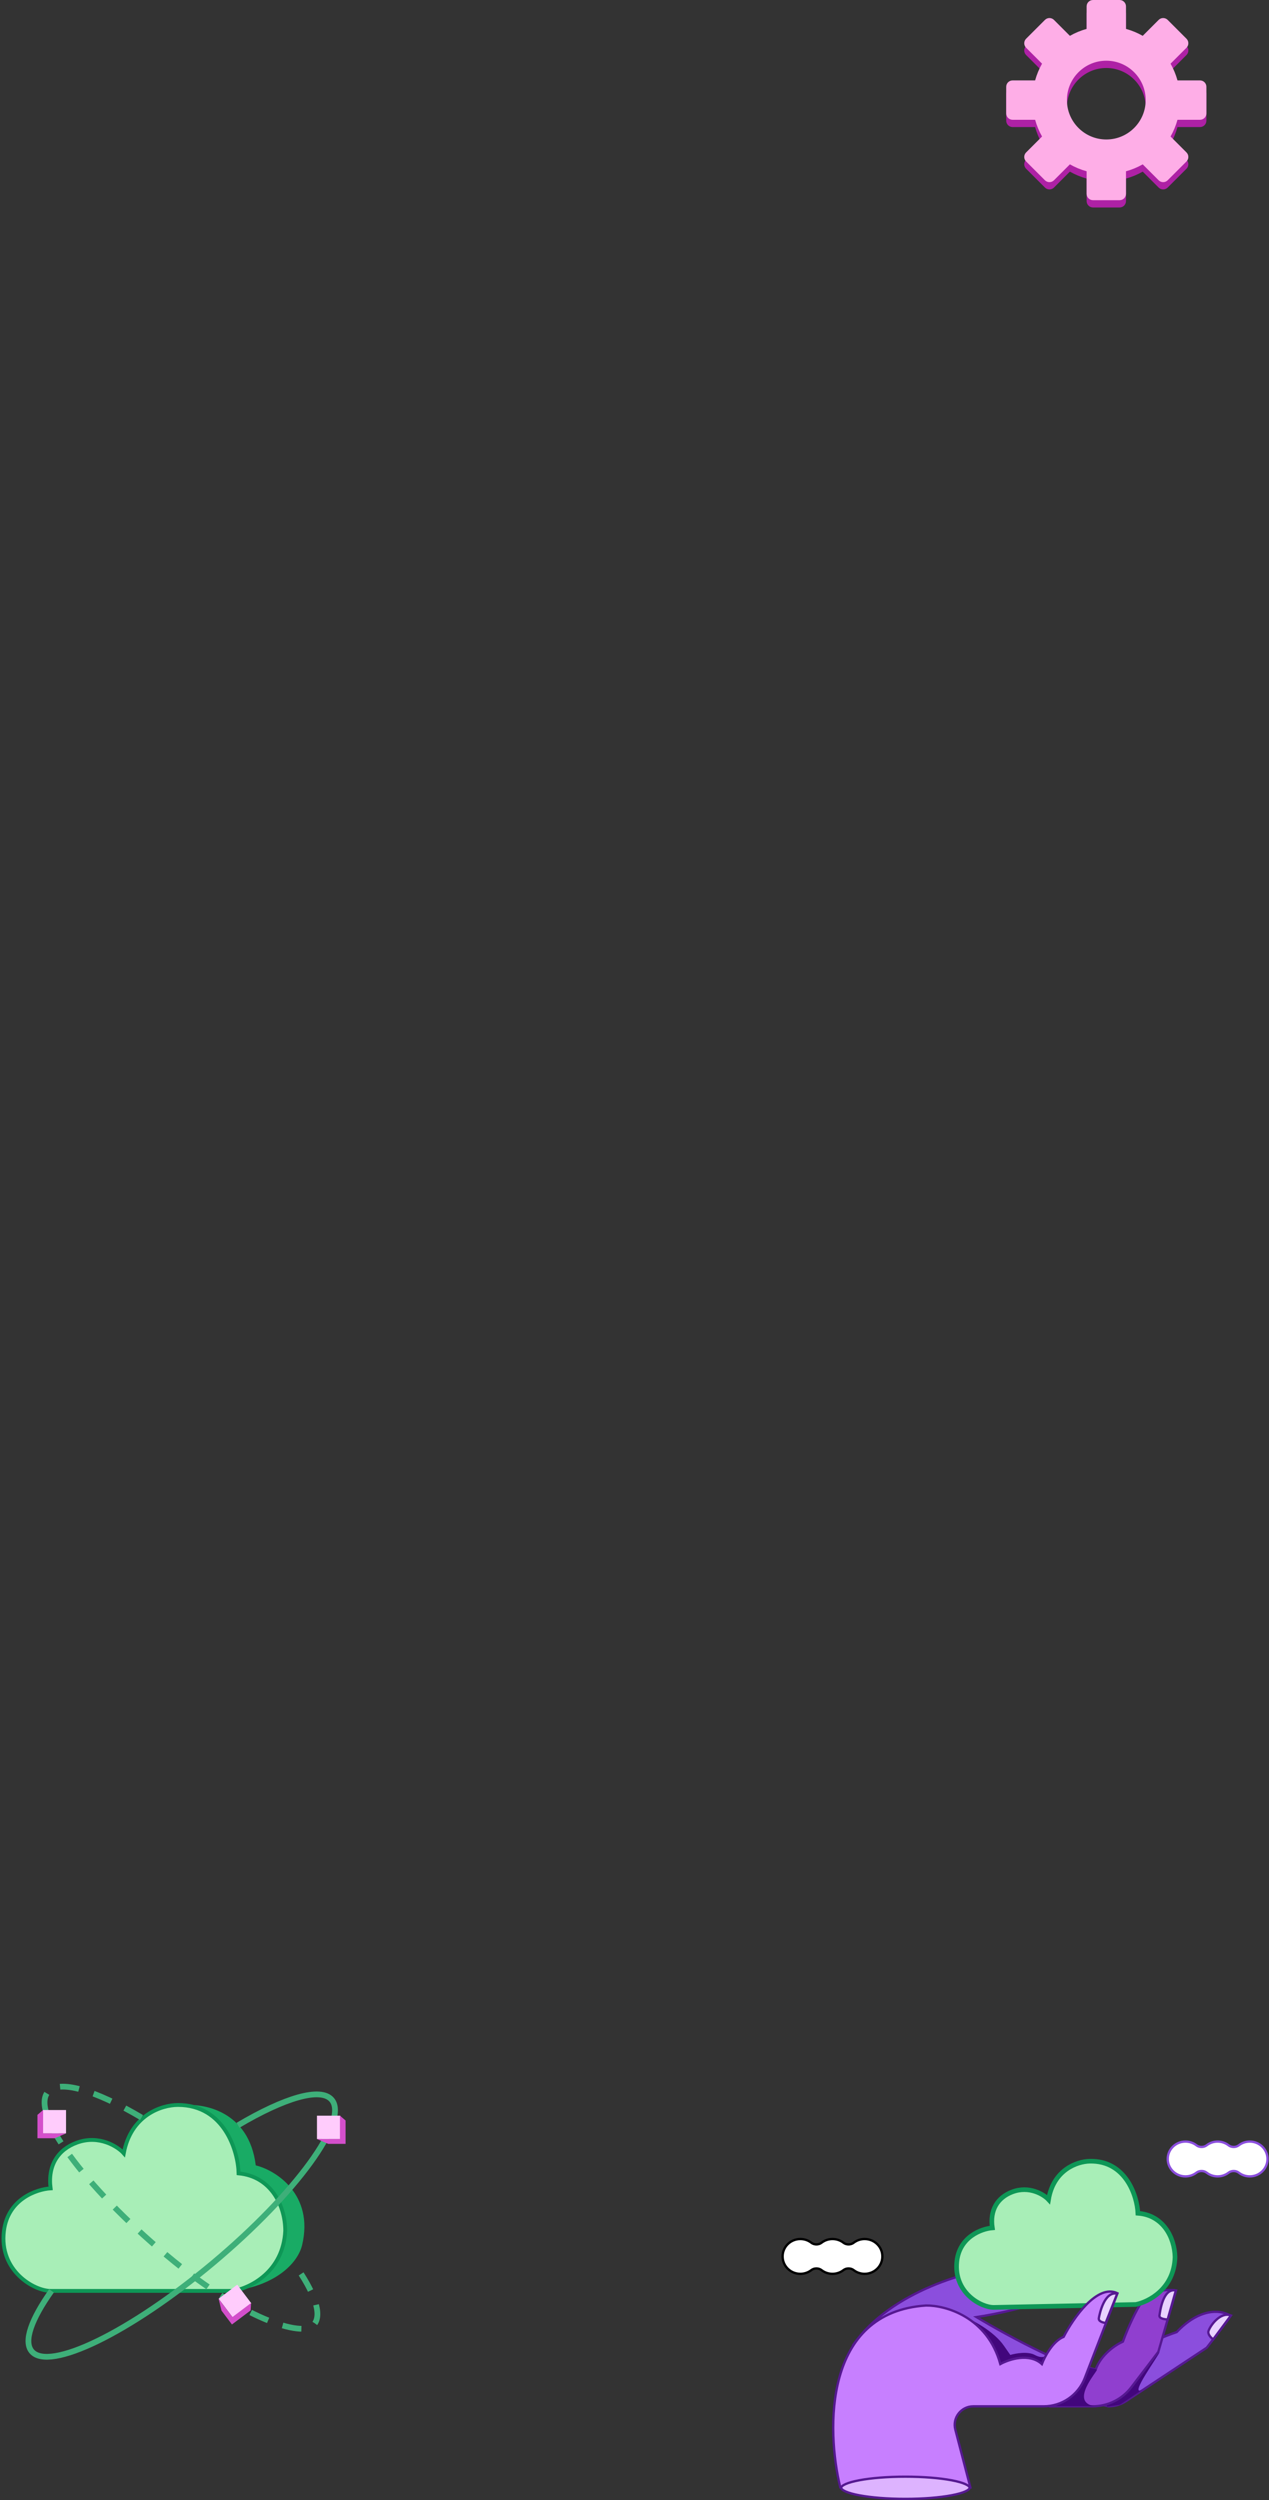 <svg width="367" height="723" viewBox="0 0 367 723" fill="none" xmlns="http://www.w3.org/2000/svg">
<rect x="0" y="0" width="367" height="723" fill="#333333" stroke="none"/>
<path fill-rule="evenodd" clip-rule="evenodd" d="M314.253 3.952C314.253 2.932 315.079 2.105 316.099 2.105H323.796C324.815 2.105 325.642 2.932 325.642 3.952V10.466C327.349 10.937 328.97 11.614 330.477 12.47L335.084 7.863C335.805 7.142 336.974 7.142 337.695 7.863L343.137 13.305C343.858 14.026 343.858 15.195 343.137 15.916L338.53 20.523C339.386 22.03 340.063 23.651 340.534 25.358H347.048C348.068 25.358 348.895 26.185 348.895 27.205V34.901C348.895 35.921 348.068 36.747 347.048 36.747H340.534C340.063 38.454 339.385 40.075 338.53 41.582L343.137 46.189C343.858 46.91 343.858 48.079 343.137 48.8L337.695 54.243C336.974 54.964 335.805 54.964 335.084 54.243L330.477 49.635C328.97 50.491 327.349 51.168 325.642 51.639V58.154C325.642 59.173 324.815 60 323.796 60H316.099C315.079 60 314.253 59.173 314.253 58.154V51.639C312.546 51.168 310.925 50.491 309.418 49.635L304.811 54.243C304.09 54.964 302.921 54.964 302.2 54.243L296.757 48.8C296.036 48.079 296.036 46.91 296.757 46.189L301.365 41.582C300.509 40.075 299.832 38.454 299.36 36.747H292.846C291.827 36.747 291 35.921 291 34.901V27.205C291 26.185 291.827 25.358 292.846 25.358H299.36C299.831 23.651 300.509 22.03 301.365 20.523L296.757 15.916C296.036 15.195 296.036 14.026 296.757 13.305L302.2 7.863C302.921 7.142 304.09 7.142 304.811 7.863L309.418 12.47C310.925 11.614 312.546 10.937 314.253 10.466V3.952ZM319.947 42.442C326.237 42.442 331.336 37.343 331.336 31.053C331.336 24.763 326.237 19.664 319.947 19.664C313.657 19.664 308.558 24.763 308.558 31.053C308.558 37.343 313.657 42.442 319.947 42.442Z" fill="#AE21A5"/>
<path fill-rule="evenodd" clip-rule="evenodd" d="M314.253 1.846C314.253 0.827 315.079 0 316.099 0H323.796C324.815 0 325.642 0.827 325.642 1.846V8.36C327.349 8.831 328.97 9.509 330.477 10.365L335.084 5.757C335.805 5.036 336.974 5.036 337.695 5.757L343.137 11.2C343.858 11.921 343.858 13.09 343.137 13.811L338.53 18.418C339.386 19.925 340.063 21.546 340.534 23.253H347.048C348.068 23.253 348.895 24.08 348.895 25.099V32.796C348.895 33.816 348.068 34.642 347.048 34.642H340.534C340.063 36.349 339.385 37.97 338.53 39.477L343.137 44.084C343.858 44.805 343.858 45.974 343.137 46.695L337.695 52.137C336.974 52.858 335.805 52.858 335.084 52.137L330.477 47.53C328.97 48.385 327.349 49.063 325.642 49.534V56.048C325.642 57.068 324.815 57.895 323.796 57.895H316.099C315.079 57.895 314.253 57.068 314.253 56.048V49.534C312.546 49.063 310.925 48.386 309.418 47.53L304.811 52.137C304.09 52.858 302.921 52.858 302.2 52.137L296.757 46.695C296.036 45.974 296.036 44.805 296.757 44.084L301.365 39.477C300.509 37.97 299.832 36.349 299.36 34.642H292.846C291.827 34.642 291 33.816 291 32.796V25.099C291 24.08 291.827 23.253 292.846 23.253H299.36C299.831 21.546 300.509 19.925 301.365 18.418L296.757 13.811C296.036 13.09 296.036 11.921 296.757 11.2L302.2 5.757C302.921 5.036 304.09 5.036 304.811 5.757L309.418 10.365C310.925 9.509 312.546 8.831 314.253 8.36V1.846ZM319.947 40.337C326.237 40.337 331.336 35.237 331.336 28.948C331.336 22.657 326.237 17.558 319.947 17.558C313.657 17.558 308.558 22.657 308.558 28.948C308.558 35.237 313.657 40.337 319.947 40.337Z" fill="#FEAEE7"/>
<path d="M73.969 626.226C72.018 610.255 58.45 608.087 52.555 608.894L67.26 662.523C79.458 661.071 86.106 654.659 87.387 649.214C90.802 634.695 79.865 627.637 73.969 626.226Z" fill="#19AB65"/>
<path d="M67.535 662.523H14.639C9.896 662.523 -0.318 656.737 1.141 645.163C2.309 635.905 10.626 633.108 14.639 632.867C13.763 626.212 16.812 621.599 22.285 619.626C28.706 617.311 34.095 620.811 35.797 622.74C37.84 611.745 46.611 608.75 51.476 608.75C64.9 608.75 68.872 622.137 68.994 628.527C78.333 629.395 82.491 637.751 82.491 645.163C81.908 657.026 72.277 661.68 67.535 662.523Z" fill="#A8EEB7" stroke="#0E9756" stroke-width="1.109"/>
<path d="M68.84 614.62C82.232 606.686 92.785 603.496 95.948 607.269C100.947 613.235 85.574 634.352 61.61 654.434C37.646 674.516 14.166 685.959 9.166 679.993C6.746 677.105 9.099 670.666 14.891 662.514" stroke="#3EAF79" stroke-width="1.663"/>
<path d="M40.932 612.378C27.539 604.443 16.986 601.253 13.824 605.027C8.824 610.993 24.198 632.11 48.162 652.192C72.126 672.274 88.758 675.91 90.854 672.182C93.275 669.294 90.921 662.855 85.129 654.703" stroke="#3EAF79" stroke-width="1.663" stroke-dasharray="5.54 4.43"/>
<rect x="12.344" y="610.212" width="6.756" height="6.756" fill="#FFCCFC"/>
<path d="M15.837 618.366L19.099 616.968H12.459V610.212L10.828 611.61V618.366H15.837Z" fill="#D44FCB"/>
<rect width="6.756" height="6.756" transform="matrix(-1 0 0 1 98.426 611.843)" fill="#FFCCFC"/>
<path d="M94.933 619.997L91.671 618.599H98.311V611.843L99.941 613.24V619.997H94.933Z" fill="#D44FCB"/>
<rect width="6.756" height="6.756" transform="matrix(-0.602 -0.798 -0.798 0.602 72.684 666.112)" fill="#FFCCFC"/>
<path d="M64.067 668.231L63.22 664.786L67.218 670.087L72.612 666.019L72.478 668.163L67.083 672.231L64.067 668.231Z" fill="#D44FCB"/>
<path d="M348.981 678.957L325.675 694.375C324.175 695.367 322.416 695.897 320.618 695.897L302.884 691.641L316.239 686.121C294.165 687.348 253.024 687.324 246.754 678.169C257.627 662.412 280.961 656.371 291.269 655.321C302.93 650.594 308.077 652.826 309.193 654.533C309.193 659.457 306.633 661.427 302.299 664.578C298.833 667.1 287.592 669.306 282.405 670.094C290.924 675.206 308.56 684.806 316.659 685.906L321.208 680.533C323.309 678.892 325.857 682.739 327.905 680.533C329.954 678.327 337.032 675.543 340.314 674.427C346.545 667.848 352.592 667.664 355.875 669.7C355.402 670.645 351.082 676.265 348.981 678.957Z" fill="#8B4EDD"/>
<path d="M320.618 695.897V695.897C322.416 695.897 324.175 695.367 325.675 694.375L348.981 678.957C351.082 676.265 355.402 670.645 355.875 669.7C352.592 667.664 346.545 667.848 340.314 674.427C337.032 675.543 329.954 678.327 327.905 680.533C325.857 682.739 323.309 678.892 321.208 680.533L316.606 685.97L302.884 691.641L320.618 695.897ZM282.405 670.094C287.592 669.306 298.833 667.1 302.299 664.578C306.633 661.427 309.193 659.457 309.193 654.533C308.077 652.826 302.93 650.594 291.269 655.321C280.961 656.371 257.627 662.412 246.754 678.169C253.273 687.687 297.482 687.335 318.772 685.97C312.154 686.758 291.77 675.714 282.405 670.094Z" stroke="#551891" stroke-width="0.671"/>
<path d="M290.409 678.484C287.415 674.072 280.889 670.737 278 669.621L286.076 686.56L300.455 687.939L302.818 681.045C302.49 681.504 301.321 682.148 299.273 681.045C297.224 679.942 293.692 680.585 292.182 681.045L290.409 678.484Z" fill="#42067C"/>
<path d="M335.317 680.257C335.16 679.942 327.439 687.151 326.651 689.712C322.514 692.863 319.757 693.454 320.151 696.015L323.893 695.424L330.393 691.091C326.06 693.454 335.514 680.651 335.317 680.257Z" fill="#42067C"/>
<path d="M316.004 695.895H303.676V685.85C306.985 683.171 313.853 684.34 316.873 685.259C318.449 680.847 322.782 678.037 324.752 677.183C325.474 675.148 327.509 670.092 329.873 666.153C332.236 662.213 337.686 662.016 340.115 662.41L334.994 680.138L327.208 690.348C324.543 693.844 320.399 695.895 316.004 695.895Z" fill="#903FCF" stroke="#551891" stroke-width="0.671"/>
<path d="M328.493 666.446L287.463 667.288C283.784 667.364 275.769 663.04 276.717 654.043C277.475 646.846 283.882 644.545 286.991 644.294C286.206 639.149 288.497 635.523 292.711 633.906C297.654 632.009 301.89 634.637 303.242 636.106C304.651 627.548 311.407 625.086 315.181 625.009C325.594 624.795 328.888 635.112 329.084 640.064C336.342 640.588 339.701 647.001 339.819 652.748C339.555 661.955 332.158 665.716 328.493 666.446Z" fill="#A8EEB7" stroke="#0E9756" stroke-width="1.342"/>
<path d="M317.197 685.378C317.04 685.062 315.556 684.852 314.833 684.787C311.367 691.878 306.955 694.963 305.379 695.817H316.409C309.318 694.635 317.394 685.771 317.197 685.378Z" fill="#42067C"/>
<path d="M267.829 666.744C238.205 668.635 238.94 702.593 243.011 719.335H280.632L276.277 702.617C275.391 699.216 277.957 695.896 281.471 695.896H301.824C307.095 695.896 311.822 692.652 313.718 687.734L323.178 663.199C317.347 660.363 310.375 670.421 307.617 675.805C304.465 677.066 302.102 681.583 301.314 683.684C297.69 680.375 291.794 682.305 289.299 683.684C285.517 669.975 273.41 666.679 267.829 666.744Z" fill="#C77FFF" stroke="#551891" stroke-width="0.671"/>
<path d="M317.786 670.409C317.628 671.354 319.033 671.722 319.755 671.788L323.104 663.318C319.361 662.53 317.983 669.227 317.786 670.409Z" fill="#E9D2FF" stroke="#551891" stroke-width="0.671"/>
<path d="M335.318 669.62C335.161 670.566 336.96 670.736 337.682 670.802L340.058 662.397C336.315 661.609 335.515 668.438 335.318 669.62Z" fill="#E9D2FF" stroke="#551891" stroke-width="0.671"/>
<path d="M349.497 674.151C349.234 675.073 350.257 676.137 350.876 676.515L355.997 669.621C352.846 668.439 349.891 672.772 349.497 674.151Z" fill="#E9D2FF" stroke="#551891" stroke-width="0.671"/>
<path d="M280.42 719.455C280.42 719.569 280.36 719.725 280.145 719.922C279.931 720.118 279.596 720.323 279.134 720.528C278.212 720.937 276.856 721.313 275.156 721.632C271.76 722.269 267.054 722.665 261.847 722.665C256.639 722.665 251.934 722.269 248.538 721.632C246.837 721.313 245.482 720.937 244.559 720.528C244.097 720.323 243.762 720.118 243.548 719.922C243.334 719.725 243.273 719.569 243.273 719.455C243.273 719.34 243.334 719.184 243.548 718.987C243.762 718.791 244.097 718.586 244.559 718.381C245.482 717.972 246.837 717.596 248.538 717.277C251.934 716.641 256.639 716.245 261.847 716.245C267.054 716.245 271.76 716.641 275.156 717.277C276.856 717.596 278.212 717.972 279.134 718.381C279.596 718.586 279.931 718.791 280.145 718.987C280.36 719.184 280.42 719.34 280.42 719.455Z" fill="#DDB3FF" stroke="#551891" stroke-width="0.671"/>
<path d="M243.948 656.493C243.073 657.174 241.966 657.581 240.761 657.581C239.556 657.581 238.45 657.174 237.575 656.493C237.164 656.174 236.631 656.024 236.114 656.024C235.598 656.024 235.065 656.174 234.653 656.493C233.779 657.174 232.672 657.581 231.467 657.581C228.627 657.581 226.335 655.322 226.335 652.548C226.335 649.775 228.627 647.516 231.467 647.516C232.672 647.516 233.779 647.923 234.653 648.603C235.065 648.923 235.598 649.073 236.114 649.073C236.631 649.073 237.164 648.923 237.575 648.603C238.45 647.923 239.556 647.516 240.761 647.516C241.966 647.516 243.073 647.923 243.948 648.603C244.359 648.923 244.892 649.073 245.408 649.073C245.925 649.073 246.458 648.923 246.869 648.603C247.744 647.923 248.851 647.516 250.055 647.516C252.895 647.516 255.187 649.775 255.187 652.548C255.187 655.322 252.895 657.581 250.055 657.581C248.851 657.581 247.744 657.174 246.869 656.493C246.458 656.174 245.925 656.024 245.408 656.024C244.892 656.024 244.359 656.174 243.948 656.493Z" fill="white" stroke="black" stroke-width="0.671"/>
<path d="M355.326 628.313C354.452 628.993 353.345 629.4 352.14 629.4C350.935 629.4 349.829 628.993 348.954 628.313C348.543 627.993 348.01 627.843 347.493 627.843C346.976 627.843 346.444 627.993 346.032 628.313C345.157 628.993 344.051 629.4 342.846 629.4C340.006 629.4 337.714 627.141 337.714 624.368C337.714 621.594 340.006 619.335 342.846 619.335C344.051 619.335 345.157 619.742 346.032 620.423C346.444 620.743 346.976 620.892 347.493 620.892C348.01 620.892 348.543 620.743 348.954 620.423C349.829 619.742 350.935 619.335 352.14 619.335C353.345 619.335 354.452 619.742 355.326 620.423C355.738 620.743 356.271 620.892 356.787 620.892C357.304 620.892 357.837 620.743 358.248 620.423C359.123 619.742 360.229 619.335 361.434 619.335C364.274 619.335 366.566 621.594 366.566 624.368C366.566 627.141 364.274 629.4 361.434 629.4C360.229 629.4 359.123 628.993 358.248 628.313C357.837 627.993 357.304 627.843 356.787 627.843C356.271 627.843 355.738 627.993 355.326 628.313Z" fill="white" stroke="#8B4EDD" stroke-width="0.671"/>
</svg>

